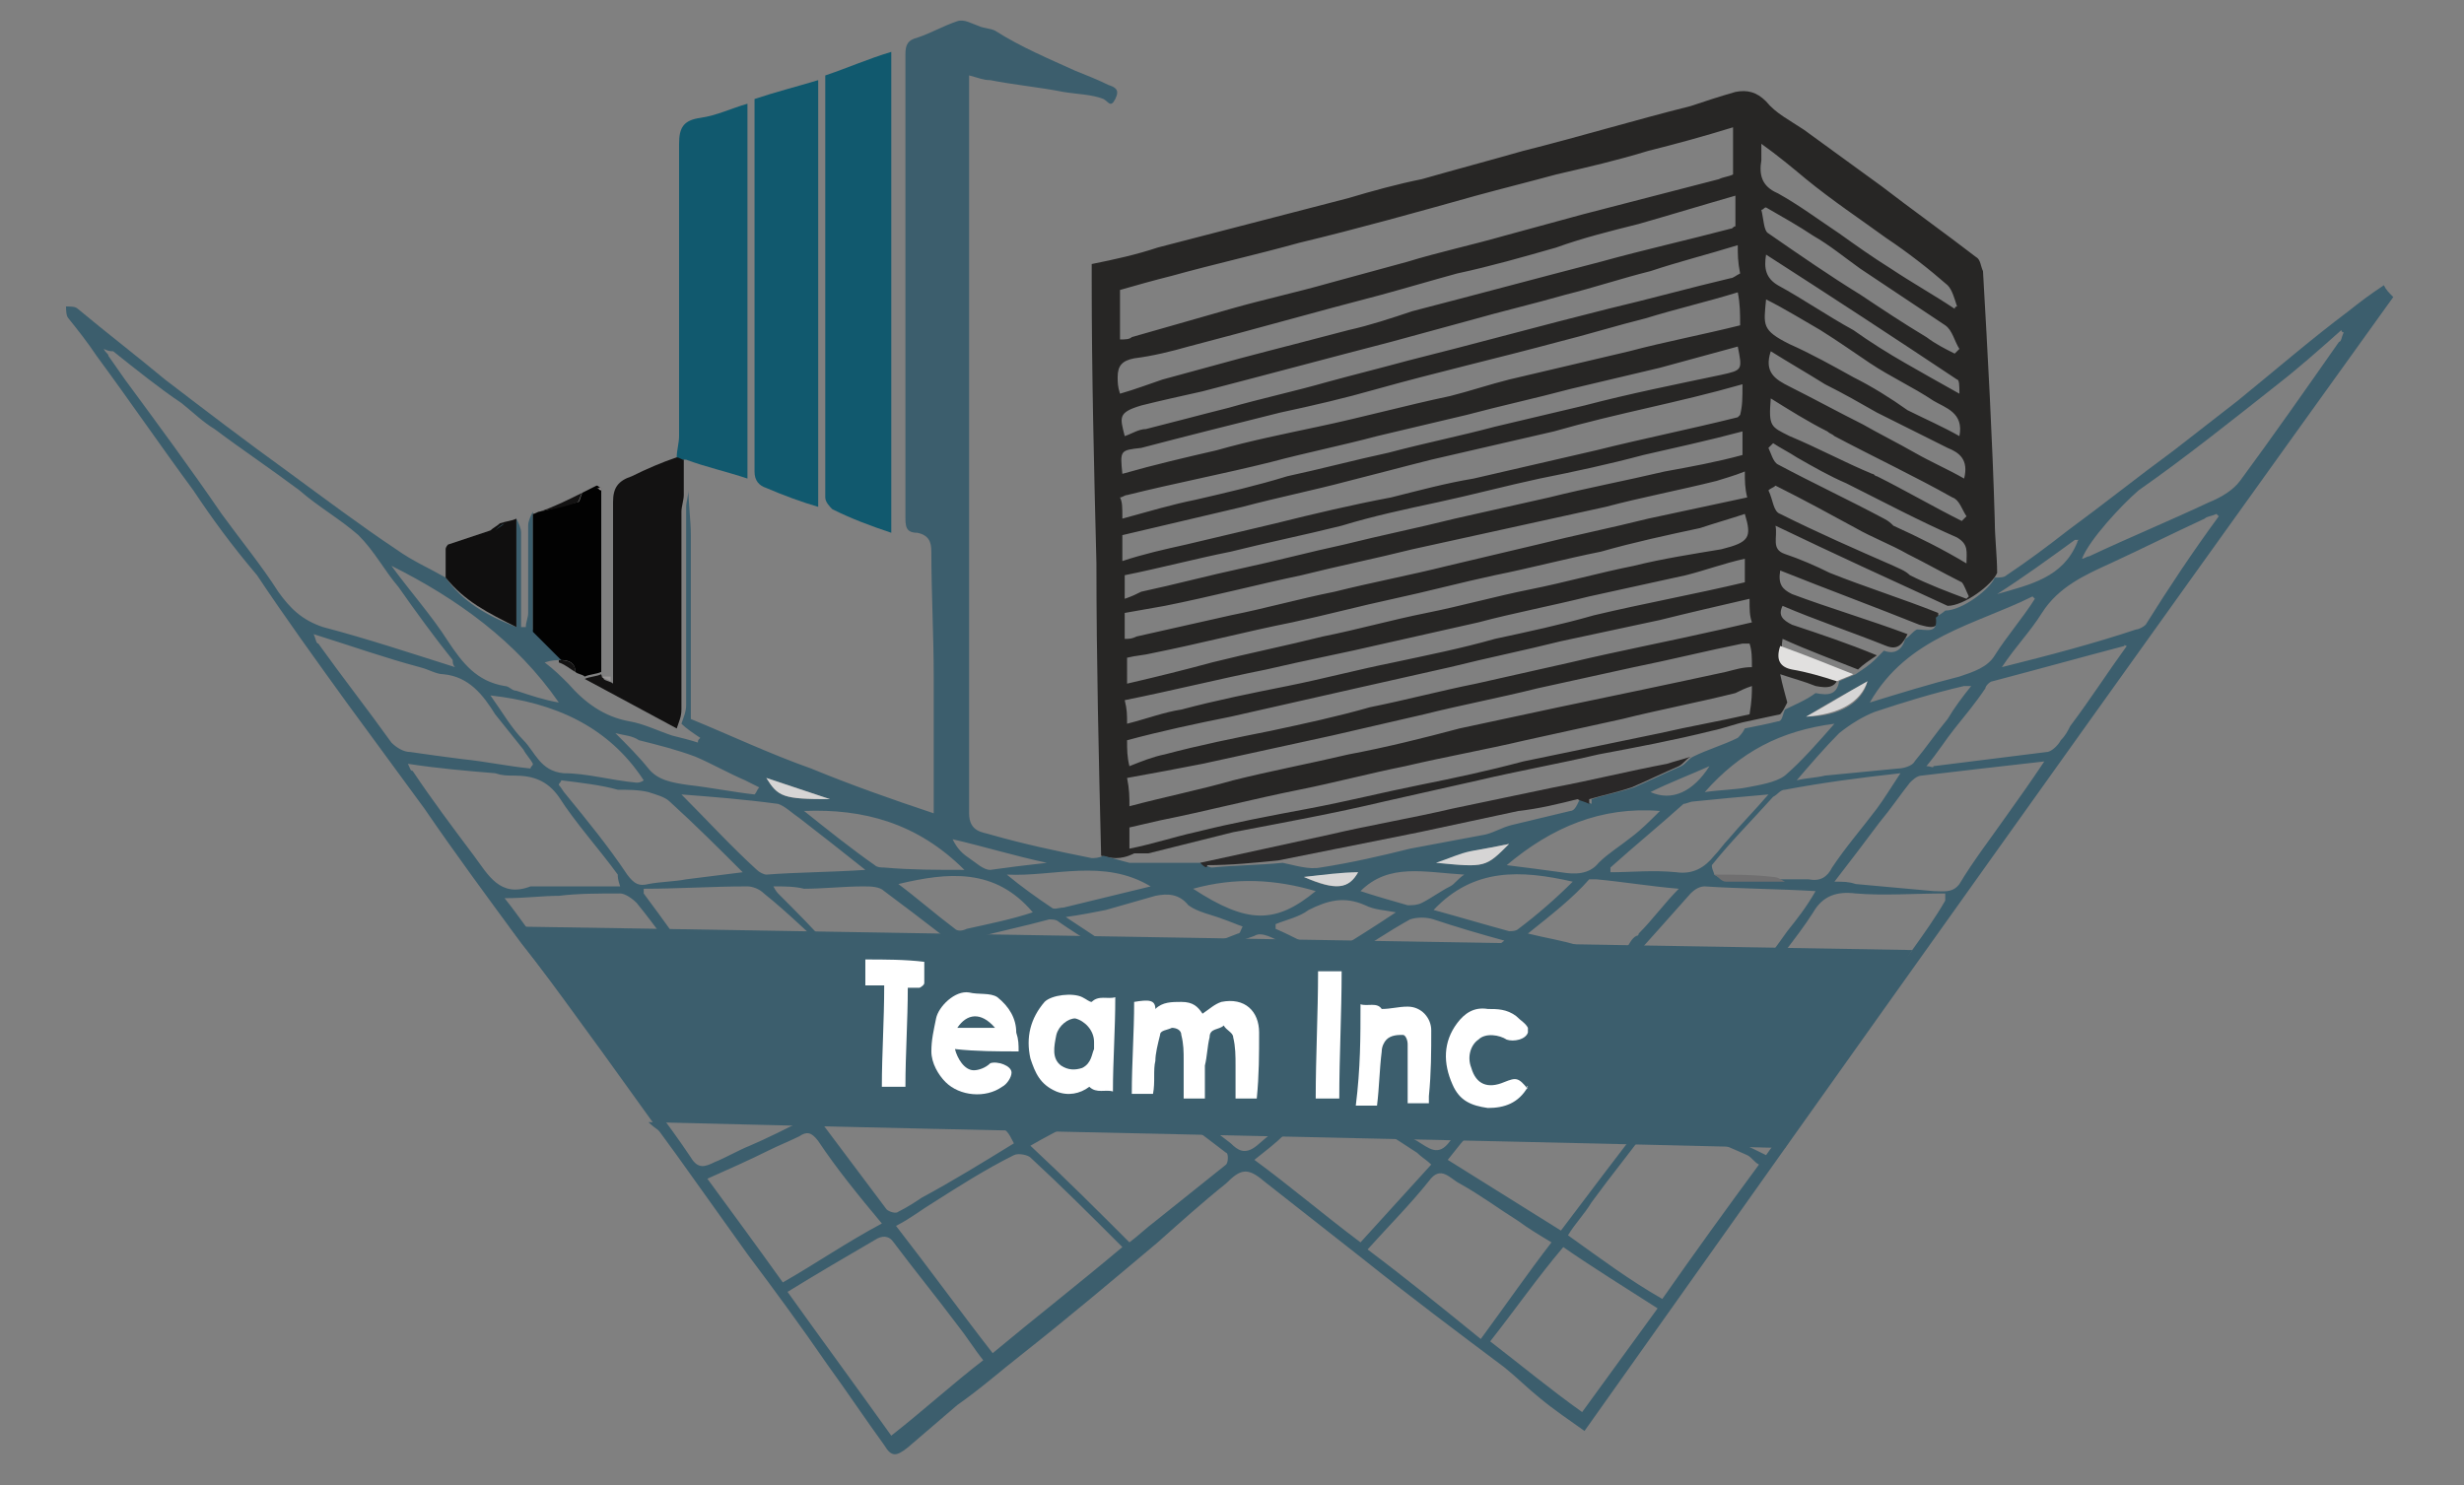 <?xml version="1.0" encoding="utf-8"?>
<!-- Generator: Adobe Illustrator 24.3.0, SVG Export Plug-In . SVG Version: 6.00 Build 0)  -->
<svg version="1.1" id="Layer_1" xmlns="http://www.w3.org/2000/svg" xmlns:xlink="http://www.w3.org/1999/xlink" x="0px" y="0px"
	 viewBox="0 0 104.5 63" style="enable-background:new 0 0 104.5 63;" xml:space="preserve">
<rect x="0" y="0" width="104.5" height="63" fill="#808080" stroke="none"/>
<style type="text/css">
	.st0{fill:#272625;}
	.st1{fill:#3C5E6D;}
	.st2{fill:#11596E;}
	.st3{fill:#131212;}
	.st4{fill:#020202;}
	.st5{fill:#100F0F;}
	.st6{fill:#999696;}
	.st7{fill:#E1E0DF;}
	.st8{fill:#2A2828;}
	.st9{fill:#D6D5D5;}
	.st10{fill:#706F70;}
	.st11{fill:#FFFFFF;}
</style>
<g>
	<g>
		<path class="st0" d="M46.7,36.3c-0.1-4.1-0.2-8.3-0.2-12.4c-0.1-4-0.2-8-0.2-12c0-0.2,0-0.4,0-0.7c1-0.2,1.9-0.4,2.8-0.7
			c2.7-0.7,5.4-1.4,8.1-2.1c1-0.3,2.1-0.6,3.1-0.8c1.4-0.4,2.9-0.8,4.3-1.2c2.4-0.6,4.7-1.3,7.1-1.9c0.6-0.2,1.2-0.4,1.9-0.6
			c0.5-0.1,0.9,0,1.3,0.4c0.4,0.5,1,0.8,1.6,1.2c1.1,0.8,2.2,1.6,3.3,2.4c1.3,1,2.7,2,4,3c0.2,0.1,0.2,0.4,0.3,0.6
			c0.2,3.5,0.4,7.1,0.5,10.6c0,0.7,0.1,1.5,0.1,2.2c-0.2,0.5-1.4,1.4-2.1,1.4c-2.4-1.1-4.8-2.2-7.3-3.4c0.1,0.5-0.2,1,0.4,1.2
			c0.6,0.2,1.3,0.5,1.9,0.8c1.5,0.6,3.1,1.1,4.6,1.7c0.1,0.8-0.4,0.6-0.8,0.5c-2-0.8-3.9-1.5-5.9-2.3c-0.1,0.6,0.1,0.8,0.5,1
			c1.6,0.6,3.3,1.1,4.9,1.7c-0.2,0.4-0.4,0.7-0.9,0.5c-1.5-0.6-3-1.1-4.4-1.7c-0.2,0.4,0,0.6,0.4,0.8c1.2,0.4,2.4,0.8,3.6,1.3
			c-0.3,0.2-0.6,0.4-0.8,0.6c-1-0.4-2.1-0.8-3.2-1.3c-0.1,0.6,0,0.9,0.5,1c0.6,0.2,1.3,0.4,1.9,0.5c-0.1,0.6-0.5,0.6-1,0.5
			c-0.5-0.2-0.9-0.3-1.5-0.5c0.1,0.5,0.2,0.8,0.3,1.2c-0.1,0.2-0.2,0.4-0.3,0.5c-0.5,0.1-0.9,0.2-1.4,0.3c-0.5,0.1-1,0.3-1.5,0.4
			c-1.6,0.4-3.2,0.7-4.8,1c-1.7,0.4-3.4,0.7-5.1,1.1c-1.3,0.3-2.7,0.6-4,0.9c-2.1,0.5-4.3,0.9-6.4,1.3c-1.2,0.3-2.4,0.6-3.6,0.9
			c-0.2,0-0.4,0-0.6,0C47.5,36.5,47.1,36.4,46.7,36.3z M73.5,5.4c-1.3,0.4-2.4,0.7-3.6,1c-1.3,0.4-2.6,0.7-3.9,1
			c-1.1,0.3-2.3,0.6-3.4,0.9c-2.5,0.7-5,1.4-7.5,2c-1.8,0.5-3.6,0.9-5.4,1.4c-0.8,0.2-1.5,0.4-2.2,0.6c0,0.7,0,1.4,0,2.1
			c0.2,0,0.4,0,0.5-0.1c1.4-0.4,2.8-0.8,4.2-1.2c1.4-0.4,2.8-0.7,4.2-1.1c1.1-0.3,2.2-0.6,3.3-0.9c1.3-0.4,2.7-0.7,4.1-1.1
			c1.1-0.3,2.2-0.6,3.3-0.9c1.9-0.5,3.9-1,5.8-1.5c0.2-0.1,0.4-0.1,0.6-0.2C73.5,6.8,73.5,6.2,73.5,5.4z M73.6,8.3
			c-1.4,0.4-2.7,0.8-4.1,1.2c-1.2,0.3-2.4,0.6-3.5,1c-1.4,0.4-2.8,0.8-4.2,1.1c-1.1,0.3-2.1,0.6-3.2,0.9c-2.7,0.7-5.5,1.5-8.2,2.2
			c-0.7,0.2-1.5,0.4-2.3,0.5c-0.5,0.1-0.7,0.3-0.7,0.8c0,0.2,0,0.4,0.1,0.7c0.7-0.2,1.2-0.4,1.8-0.6c1.1-0.3,2.2-0.6,3.3-0.9
			c1.5-0.4,3.1-0.8,4.6-1.2c0.9-0.2,1.8-0.5,2.7-0.8c2.7-0.7,5.3-1.4,8-2.1c1.8-0.5,3.6-0.9,5.5-1.4c0.1,0,0.1-0.1,0.2-0.1
			C73.6,9.2,73.6,8.8,73.6,8.3z M47.6,20.1c1.4-0.4,2.7-0.7,4-1c1.4-0.4,2.9-0.7,4.3-1c1.9-0.4,3.7-0.9,5.6-1.3
			c0.8-0.2,1.7-0.5,2.5-0.7c1.7-0.4,3.4-0.8,5.1-1.2c1.5-0.4,3.1-0.7,4.7-1.1c0-0.5,0-0.9-0.1-1.4c-1.3,0.4-2.6,0.7-3.9,1.1
			c-1.2,0.3-2.5,0.7-3.7,1c-2.6,0.7-5.2,1.3-7.7,2c-1.4,0.4-2.7,0.7-4.1,1c-2,0.5-4,1-5.9,1.5C47.5,19.1,47.5,19.1,47.6,20.1z
			 M73.9,16.3c-1.4,0.4-2.7,0.7-4,1c-1.3,0.3-2.6,0.6-4,1c-1.7,0.4-3.5,0.8-5.2,1.2c-1.2,0.3-2.3,0.6-3.5,0.9
			c-1.5,0.4-3,0.7-4.5,1.1c-1.7,0.4-3.4,0.8-5.1,1.2c0,0.4,0,0.7,0,1.1c0.9-0.3,1.8-0.5,2.7-0.7c1.3-0.3,2.5-0.6,3.8-0.9
			c1.6-0.4,3.3-0.8,4.9-1.1c1.2-0.3,2.3-0.6,3.5-0.8c1.7-0.4,3.5-0.8,5.2-1.2c2-0.5,4-0.9,6-1.4c0,0,0.1-0.1,0.1-0.1
			C73.9,17.2,73.9,16.9,73.9,16.3z M47.8,29c1.3-0.3,2.5-0.6,3.6-0.9c1.6-0.4,3.1-0.7,4.7-1.1c1.5-0.3,2.9-0.7,4.4-1
			c1.5-0.3,2.9-0.7,4.4-1c1.5-0.3,2.9-0.7,4.4-1c1.2-0.3,2.5-0.5,3.7-0.7c1.2-0.3,1.3-0.5,1-1.5c-0.6,0.2-1.3,0.4-1.9,0.6
			c-1.4,0.3-2.8,0.6-4.2,1c-1.5,0.3-3,0.7-4.5,1c-1.4,0.3-2.9,0.7-4.3,1c-1.4,0.3-2.9,0.7-4.3,1c-2,0.4-3.9,0.9-5.9,1.3
			c-0.4,0.1-0.7,0.1-1.1,0.2C47.8,28.3,47.8,28.6,47.8,29z M73.7,10.4c-1.3,0.4-2.5,0.7-3.7,1.1c-1.2,0.3-2.4,0.7-3.6,1
			c-1.4,0.4-2.7,0.7-4.1,1.1c-1.1,0.3-2.2,0.6-3.3,0.9c-2.7,0.7-5.3,1.4-8,2.1c-0.9,0.2-1.8,0.4-2.6,0.6c-1,0.3-0.9,0.5-0.7,1.3
			c0.3-0.1,0.6-0.3,0.9-0.3c1.2-0.3,2.3-0.6,3.5-0.9c1.4-0.4,2.8-0.7,4.2-1.1c1.1-0.3,2.3-0.6,3.4-0.9c2.8-0.7,5.7-1.5,8.5-2.2
			c1.7-0.4,3.5-0.9,5.2-1.3c0.1,0,0.2-0.1,0.4-0.2C73.7,11.1,73.7,10.8,73.7,10.4z M74,20c-0.5,0.2-0.9,0.3-1.2,0.4
			c-1.6,0.4-3.2,0.7-4.7,1.1c-1.4,0.3-2.7,0.6-4.1,0.9c-1.4,0.3-2.7,0.6-4.1,0.9c-1.6,0.4-3.1,0.7-4.7,1.1c-1.9,0.4-3.8,0.9-5.8,1.3
			c-0.6,0.1-1.1,0.2-1.7,0.3c0,0.4,0,0.7,0,1.1c0.2,0,0.3,0,0.5-0.1c1.3-0.3,2.7-0.6,4-0.9c1.5-0.3,2.9-0.7,4.4-1
			c1.6-0.4,3.2-0.7,4.8-1.1c1.3-0.3,2.5-0.6,3.8-0.9c1.6-0.4,3.1-0.7,4.7-1.1c1.4-0.3,2.8-0.6,4.2-0.9C74,20.7,74,20.4,74,20z
			 M47.9,34.2c1.5-0.4,3-0.7,4.4-1.1c1.6-0.4,3.2-0.7,4.9-1.1c1.6-0.3,3.2-0.7,4.7-1.1c1.4-0.3,2.8-0.6,4.2-0.9
			c2.4-0.5,4.8-1,7.1-1.5c0.4-0.1,0.7-0.2,1.1-0.2c0-0.4,0-0.7-0.1-1c-0.2,0-0.2,0-0.3,0c-1.5,0.3-3.1,0.7-4.6,1
			c-1.4,0.3-2.7,0.6-4.1,0.9c-1.6,0.4-3.2,0.7-4.8,1.1c-1.3,0.3-2.6,0.6-3.9,0.9c-1.8,0.4-3.7,0.8-5.5,1.2c-1,0.2-2.1,0.4-3.2,0.6
			C47.9,33.5,47.9,33.8,47.9,34.2z M47.6,22c1.1-0.3,2.1-0.6,3.1-0.8c1.3-0.3,2.6-0.6,3.9-1c1.4-0.3,2.9-0.7,4.3-1
			c1.5-0.4,3-0.7,4.5-1.1c1.3-0.3,2.5-0.6,3.8-0.9c1.9-0.5,3.9-0.9,5.8-1.3c0.9-0.2,0.9-0.2,0.7-1.2c-1.1,0.3-2.2,0.6-3.3,0.9
			c-1.3,0.3-2.5,0.6-3.8,0.9c-1.5,0.4-2.9,0.7-4.4,1.1c-1.3,0.3-2.5,0.6-3.8,0.9c-1.5,0.4-3,0.7-4.5,1.1c-2,0.5-4.1,0.9-6.1,1.4
			c-0.1,0-0.2,0.1-0.3,0.1C47.6,21.3,47.6,21.5,47.6,22z M74.2,25.4c-1.3,0.3-2.6,0.6-3.8,0.9c-1.4,0.3-2.8,0.6-4.2,0.9
			c-1.6,0.4-3.1,0.7-4.7,1.1c-1.3,0.3-2.7,0.6-4,0.9c-1.8,0.4-3.5,0.8-5.3,1.2c-1.5,0.3-2.9,0.6-4.4,1c0,0.4,0,0.7,0.1,1.1
			c0.5-0.2,1-0.4,1.5-0.5c1.5-0.4,3-0.7,4.5-1c1.4-0.3,2.8-0.6,4.2-1c1.5-0.3,3-0.7,4.5-1c1.3-0.3,2.7-0.6,4-0.9
			c2.1-0.5,4.2-0.9,6.4-1.4c0.4-0.1,0.9-0.2,1.3-0.3C74.2,26.1,74.2,25.9,74.2,25.4z M74.3,29.1c-0.3,0.1-0.5,0.2-0.7,0.3
			c-1.6,0.4-3.2,0.7-4.8,1.1c-1.4,0.3-2.7,0.6-4.1,0.9c-1.7,0.4-3.4,0.7-5.1,1.1c-1.5,0.3-3,0.7-4.5,1c-2,0.4-3.9,0.9-5.9,1.3
			c-0.4,0.1-0.9,0.2-1.3,0.3c0,0.3,0,0.5,0,0.9c1-0.2,1.9-0.5,2.8-0.7c1.6-0.4,3.2-0.7,4.8-1c1.6-0.3,3.2-0.7,4.7-1
			c1.5-0.3,2.9-0.6,4.4-1c1.9-0.4,3.9-0.8,5.8-1.2c1.3-0.3,2.5-0.5,3.8-0.8C74.3,29.7,74.3,29.4,74.3,29.1z M47.8,30.7
			c0.8-0.2,1.6-0.5,2.3-0.6c1.5-0.4,3-0.7,4.5-1c1.5-0.3,3-0.7,4.5-1c1.4-0.3,2.9-0.6,4.3-1c1.4-0.3,2.8-0.6,4.2-1
			c2.1-0.5,4.3-0.9,6.4-1.4c0-0.3,0-0.6,0-1c-0.9,0.2-1.7,0.5-2.5,0.7c-1.4,0.3-2.7,0.6-4.1,0.9c-1.6,0.4-3.2,0.7-4.7,1.1
			c-1.3,0.3-2.7,0.6-4,0.9c-1.7,0.4-3.3,0.7-5,1.1c-2,0.4-4,0.9-6,1.3C47.8,30.1,47.8,30.3,47.8,30.7z M47.7,25.4
			c0.3-0.1,0.5-0.2,0.7-0.3c1.4-0.3,2.9-0.7,4.3-1c1.4-0.3,2.9-0.7,4.3-1c1.6-0.4,3.1-0.7,4.7-1.1c1.3-0.3,2.7-0.6,4-0.9
			c1.6-0.4,3.2-0.7,4.9-1.1c1.1-0.2,2.2-0.4,3.3-0.7c0-0.3,0-0.6,0-1c-1.5,0.4-2.9,0.7-4.2,1c-1.5,0.4-2.9,0.7-4.4,1
			c-1.4,0.3-2.9,0.7-4.3,1c-1.4,0.3-2.8,0.6-4.1,1c-1.6,0.4-3.1,0.7-4.7,1.1c-1.5,0.3-3,0.7-4.5,1C47.7,24.9,47.7,25.1,47.7,25.4z
			 M74.7,6.1c0,0.3,0,0.5,0,0.7c-0.1,0.6,0,1.1,0.7,1.4c0.9,0.5,1.7,1.1,2.6,1.7c0.7,0.5,1.4,1,2.2,1.5c0.9,0.6,1.8,1.1,2.7,1.7
			C82.9,13,83,13,83,13c-0.1-0.3-0.2-0.7-0.4-0.9c-0.8-0.7-1.7-1.4-2.6-2c-1.1-0.8-2.3-1.6-3.4-2.5C76,7.1,75.4,6.6,74.7,6.1z
			 M83.1,18.5c0.2-1-0.6-1.2-1.1-1.5c-0.9-0.6-1.8-1-2.7-1.6C78.7,15,78,14.5,77.2,14c-0.7-0.4-1.5-0.9-2.3-1.3
			c-0.1,1.1-0.2,1.3,1,1.9c0.9,0.4,1.8,0.9,2.7,1.4c0.8,0.4,1.6,0.9,2.3,1.4C81.7,17.8,82.4,18.1,83.1,18.5z M74.9,8.8
			c-0.1,0-0.1,0.1-0.2,0.1c0.1,0.4,0.1,0.9,0.3,1c1.3,0.9,2.6,1.8,3.9,2.6c0.9,0.6,1.8,1.2,2.8,1.8c0.4,0.3,0.8,0.5,1.2,0.7
			c0.1-0.1,0.1-0.1,0.2-0.2c-0.2-0.3-0.3-0.8-0.6-1c-1.2-0.8-2.4-1.6-3.6-2.4c-0.7-0.5-1.3-1-2-1.4C76.3,9.6,75.6,9.2,74.9,8.8z
			 M83.2,22.1c0.1-0.1,0.2-0.2,0.2-0.2c-0.2-0.3-0.3-0.7-0.6-0.8c-1.6-0.9-3.3-1.7-5-2.6c-0.1-0.1-0.2-0.1-0.3-0.2
			c-0.8-0.4-1.6-0.9-2.4-1.4c-0.1,1.2,0,1.2,0.8,1.6c1.2,0.5,2.3,1.1,3.5,1.6c0.1,0,0.1,0.1,0.2,0.1C80.8,20.8,82,21.5,83.2,22.1z
			 M75.1,14.9c-0.3,0.9,0.2,1.2,0.8,1.5c1,0.5,2.1,1.1,3.1,1.6c0.7,0.4,1.5,0.8,2.2,1.2c0.7,0.4,1.4,0.7,2.1,1.1
			c0.2-0.8-0.2-1.1-0.7-1.3c-1-0.5-2-1-3-1.5c-0.7-0.4-1.4-0.8-2.2-1.2C76.6,15.8,75.9,15.4,75.1,14.9z M75.3,20.6
			c-0.1,0.1-0.2,0.1-0.3,0.2c0.2,0.4,0.2,0.9,0.5,1c1.6,0.8,3.2,1.5,4.8,2.2c0.2,0.1,0.5,0.2,0.7,0.4c0.8,0.4,1.6,0.7,2.4,1
			c0,0,0.1-0.1,0.1-0.1c-0.1-0.2-0.2-0.5-0.3-0.6c-0.8-0.4-1.5-0.8-2.3-1.2c-0.7-0.4-1.5-0.7-2.2-1.1C77.6,21.8,76.5,21.2,75.3,20.6
			z M83.4,23.9c0-0.5,0.1-0.8-0.4-1.1c-1.6-0.7-3.1-1.5-4.7-2.3c-0.7-0.3-1.4-0.7-2.1-1.1c-0.3-0.2-0.7-0.4-1-0.6
			c-0.1,0.1-0.1,0.1-0.2,0.2c0.1,0.2,0.2,0.6,0.4,0.7c1.5,0.8,3,1.5,4.5,2.3c0.2,0.1,0.3,0.2,0.4,0.3C81.4,22.8,82.4,23.3,83.4,23.9
			z M74.9,10.8c-0.1,0.6,0,1,0.5,1.3c1.1,0.6,2.1,1.3,3.2,1.9c0.7,0.5,1.5,1,2.2,1.4c0.7,0.4,1.4,0.8,2.3,1.3c0-0.3,0-0.6-0.1-0.6
			C80.3,14.3,77.7,12.6,74.9,10.8z"/>
		<path class="st1" d="M81.3,26.7c0.4,0,0.9,0.2,0.8-0.5c0.1-0.1,0.3-0.2,0.4-0.3c0.7,0,1.9-0.9,2.1-1.4c0.2,0,0.4,0,0.5-0.1
			c0.9-0.6,1.7-1.2,2.6-1.9c1.5-1.1,3-2.3,4.5-3.4c0.9-0.7,1.8-1.4,2.7-2.1c1.6-1.3,3.1-2.6,4.7-3.8c0.5-0.4,0.9-0.7,1.5-1.1
			c0.1,0.2,0.2,0.3,0.4,0.5C90,28.6,78.6,44.6,67.2,60.7c-0.7-0.5-1.3-0.9-1.9-1.4c-0.5-0.4-1-0.9-1.5-1.3c-2-1.5-4-3-6-4.6
			c-1.4-1.1-2.8-2.2-4.2-3.3c-0.7-0.6-1-0.5-1.6,0.1c-1,0.8-2,1.7-2.9,2.5c-1.9,1.6-3.8,3.2-5.7,4.7c-0.9,0.7-1.8,1.5-2.8,2.2
			c-0.7,0.6-1.4,1.2-2.1,1.8c-0.5,0.4-0.7,0.4-1-0.1c-0.8-1.1-1.6-2.3-2.4-3.4c-1.1-1.6-2.2-3.1-3.4-4.7c-1-1.4-2-2.8-3-4.2
			c-1.4-1.9-2.8-3.9-4.2-5.8c-0.8-1.1-1.6-2.2-2.4-3.2c-1.4-1.9-2.8-3.8-4.1-5.7c-1.1-1.5-2.2-3-3.3-4.5c-1.3-1.8-2.6-3.6-3.8-5.4
			C9.8,23.1,9,22,8.2,20.8c-1.4-1.9-2.7-3.8-4.1-5.7c-0.4-0.6-0.8-1.1-1.2-1.6c-0.1-0.1-0.1-0.4-0.1-0.5c0.2,0,0.4,0,0.5,0.1
			c1.2,1,2.5,2,3.7,3c1.7,1.3,3.4,2.6,5.2,3.9c1.5,1.1,3.1,2.3,4.6,3.3c0.7,0.5,1.4,0.8,2.1,1.2c0.7,1,1.7,1.6,3,2.1
			c0-1.6,0-3.1,0-4.6c0.1,0.2,0.2,0.4,0.2,0.6c0,1.1,0,2.3,0,3.4c0,0.2,0,0.4,0,0.6c0.1,0,0.1,0,0.2,0c0-0.2,0.1-0.4,0.1-0.6
			c0-1.2,0-2.5,0-3.7c0-0.2,0.1-0.4,0.2-0.6c0,1.7,0,3.3,0,5c0,0,0.1,0.1,0.1,0.1c0.4,0.4,0.7,0.7,1.1,1.1c0,0,0,0.1,0,0.1
			c-0.2,0-0.4,0-0.7,0.1c0.4,0.3,0.7,0.6,1,0.9c0.7,0.8,1.5,1.4,2.6,1.6c0.6,0.1,1.2,0.4,1.8,0.6c0.4,0.1,0.8,0.2,1.1,0.3
			c0-0.1,0-0.1,0.1-0.2c-0.3-0.2-0.6-0.4-0.8-0.6c0.1-0.3,0.2-0.5,0.2-0.8c0-2.8,0-5.6,0-8.4c0-0.2,0.1-0.5,0.1-0.7
			c0,0.6,0.1,1.3,0.1,1.9c0,2.6,0,5.2,0,7.8c1.7,0.7,3.4,1.5,5.1,2.1c1.7,0.7,3.4,1.3,5.2,1.9c0-2,0-3.9,0-5.8
			c0-1.8-0.1-3.5-0.1-5.3c0-0.4-0.1-0.7-0.6-0.8c-0.5,0-0.5-0.3-0.5-0.7c0-6.5,0-13.1,0-19.6c0-0.4,0.1-0.6,0.5-0.7
			c0.6-0.2,1.1-0.5,1.7-0.7c0.3-0.1,0.6,0.1,0.9,0.2c0.2,0.1,0.5,0.1,0.7,0.2C43.3,2,44.5,2.5,45.6,3c0.5,0.2,1,0.4,1.4,0.6
			c0.3,0.1,0.5,0.2,0.3,0.6c-0.2,0.4-0.3,0.1-0.5,0C46.3,4,45.7,4,45.1,3.9c-1-0.2-2.1-0.3-3.1-0.5c-0.3,0-0.5-0.1-0.9-0.2
			c0,0.2,0,0.3,0,0.5c0,10.3,0,20.5,0,30.8c0,0.8,0.6,0.8,0.9,0.9c1.4,0.4,2.8,0.7,4.3,1c0.1,0,0.3,0,0.5-0.1
			c0.4,0.1,0.7,0.2,1.1,0.3c0.2,0,0.4,0,0.6,0c0.8,0,1.7,0,2.5,0c0.1,0.1,0.3,0.2,0.4,0.2c1-0.1,2-0.1,3-0.2
			c0.5,0.1,1.1,0.3,1.6,0.2c1.3-0.2,2.6-0.5,3.8-0.8c1.1-0.2,2.1-0.4,3.2-0.6c0.4-0.1,0.7-0.3,1.1-0.4c0.8-0.2,1.7-0.4,2.5-0.6
			c0.2,0,0.3-0.3,0.4-0.5c0.2,0.1,0.3,0.1,0.5,0.2c0,0,0-0.2,0-0.2c0.6-0.2,1.2-0.3,1.8-0.5c0.7-0.3,1.3-0.6,2-0.9
			c0.2-0.1,0.3-0.3,0.5-0.4c0.6-0.3,1.3-0.5,1.9-0.8c0.1-0.1,0.2-0.2,0.3-0.4c0.5-0.1,1-0.2,1.4-0.3c0.2,0,0.2-0.3,0.3-0.5
			c0.4-0.2,0.9-0.4,1.3-0.7c0.5,0.1,0.9,0.1,1-0.5c0.2-0.1,0.5-0.2,0.7-0.3c0.3-0.2,0.6-0.4,0.8-0.6c0.1-0.1,0.3-0.3,0.4-0.4
			c0.5,0.2,0.8-0.1,0.9-0.5C81,27,81.1,26.8,81.3,26.7z M88,22.9c-1.1,0.8-2.2,1.6-3.3,2.3c1.4-0.4,2.8-0.7,3.4-2.2
			c0,0,0-0.1,0.1-0.1C88.1,22.9,88.1,22.9,88,22.9z M26.1,31.1C26.1,31,26.1,31,26.1,31.1C26.1,31,26.1,31,26.1,31.1
			C26.1,31,26.1,31,26.1,31.1c0.5,0.5,1,1,1.4,1.5c0.4,0.5,1,0.6,1.7,0.7c0.9,0.1,1.9,0.3,2.8,0.4c0.1-0.1,0.1-0.2,0.2-0.3
			c-0.2-0.1-0.4-0.2-0.6-0.3c-0.7-0.3-1.4-0.7-2.1-1c-0.8-0.3-1.6-0.5-2.4-0.7C26.8,31.2,26.5,31.2,26.1,31.1z M72.7,37.1
			c0.2,0.1,0.3,0.2,0.5,0.2c0.8,0,1.7,0,2.5,0c0.3,0,0.7,0,1,0c0.5,0.1,0.8-0.1,1-0.5c0.6-0.9,1.3-1.7,1.9-2.5
			c0.3-0.4,0.6-0.9,1-1.5c-1.8,0.2-3.3,0.4-4.9,0.7c-0.2,0-0.3,0.2-0.5,0.3c-0.9,1-1.8,1.9-2.6,2.9C72.6,36.9,72.7,37,72.7,37.1z
			 M4.8,14.9c-0.1,0-0.2,0-0.4-0.1C4.5,15,4.6,15,4.6,15.1c0.2,0.3,0.5,0.7,0.7,1c1.4,1.9,2.8,3.8,4.1,5.7c0.8,1.1,1.7,2.2,2.4,3.3
			c0.5,0.7,1,1.2,1.9,1.5c1.9,0.5,3.7,1.1,5.6,1.7c-0.1-0.1-0.1-0.2-0.1-0.3c-0.8-1-1.6-2.1-2.3-3.1c-0.6-0.7-1-1.5-1.7-2.2
			c-0.8-0.7-1.7-1.2-2.5-1.9c-1.2-0.9-2.4-1.7-3.6-2.6c-0.5-0.3-0.9-0.7-1.4-1.1C6.8,16.5,5.8,15.7,4.8,14.9z M47.6,52.9
			c-1.4-1.4-2.6-2.6-3.9-3.8C43.6,49,43.2,48.9,43,49c-1.2,0.6-2.3,1.3-3.4,2c-0.5,0.3-1,0.7-1.6,1c1.4,1.8,2.7,3.6,4.1,5.4
			C43.9,55.9,45.7,54.5,47.6,52.9z M41.7,57.7c-0.4-0.5-0.7-1-1.1-1.5c-0.9-1.2-1.8-2.3-2.7-3.5c-0.2-0.3-0.5-0.3-0.8-0.1
			c-1.2,0.7-2.4,1.4-3.7,2.2c1.5,2.1,2.9,4,4.4,6.1C39.2,59.8,40.4,58.7,41.7,57.7z M25.2,43.4c0.3,0.5,0.6,0.8,0.8,1.2
			c1.1,1.5,2.3,3,3.3,4.5c0.3,0.5,0.6,0.4,1,0.2c0.5-0.2,1-0.5,1.5-0.7c0.7-0.3,1.5-0.7,2.3-1.1c-0.4-0.5-0.7-1-1.1-1.4
			c-0.9-1.1-1.7-2.3-2.6-3.4c-0.1-0.2-0.5-0.3-0.7-0.2C28.2,42.8,26.8,43.1,25.2,43.4 M70,47.2c-0.1-0.1-0.1-0.1-0.2-0.2
			c-1.4-0.7-2.8-1.3-4.3-1.9c-0.1-0.1-0.4,0-0.5,0.1c-0.9,0.9-1.7,1.8-2.5,2.7c-0.4,0.4-0.7,0.8-1.1,1.3c1.6,1,3.2,2,4.8,3
			C67.4,50.6,68.7,48.9,70,47.2z M70.5,55.1c1.4-2,2.7-3.8,4.1-5.7c-0.2-0.1-0.3-0.3-0.5-0.4c-1.1-0.5-2.2-0.9-3.3-1.5
			c-0.4-0.2-0.6-0.1-0.8,0.2c-0.8,1.1-1.7,2.2-2.5,3.3c-0.3,0.5-0.7,0.9-1,1.4C67.9,53.4,69.1,54.3,70.5,55.1z M30.6,42.3
			c1.4,1.8,2.6,3.4,3.9,5.1c0.4-0.2,0.7-0.4,1-0.5c1.2-0.5,2.5-1,3.7-1.5c0.3-0.1,0.5-0.2,0.2-0.6c-1-1-2.1-2-3.1-3.1
			c-0.5-0.5-0.9-0.9-1.6-0.4c0,0-0.1,0-0.1,0c-1.1,0.2-2.1,0.4-3.2,0.6C31.1,42.1,30.9,42.2,30.6,42.3z M47.9,52.7
			c0.4-0.3,0.7-0.6,1.1-0.9c1-0.8,2-1.6,3-2.4c0.1-0.1,0.1-0.5,0-0.5c-0.9-0.7-1.9-1.4-2.8-2.2c-0.7-0.6-1.3-0.7-2.1-0.1
			c-1,0.8-2.2,1.3-3.4,2C45.2,50,46.5,51.3,47.9,52.7z M65.8,52.7c-0.5-0.3-1-0.6-1.4-0.9c-0.8-0.5-1.6-1.1-2.5-1.6
			c-0.4-0.2-0.8-0.8-1.3-0.1c-0.8,1-1.7,1.9-2.6,2.9c1.6,1.2,3.2,2.5,4.8,3.8C63.9,55.3,64.8,54,65.8,52.7z M74.9,49
			c1.3-1.8,2.5-3.5,3.8-5.4c-1.5-0.4-2.8-0.7-4.2-1c-0.4-0.1-0.6,0-0.8,0.3c-0.6,0.8-1.1,1.5-1.7,2.2c-0.4,0.6-0.9,1.2-1.4,1.9
			C72.1,47.7,73.5,48.3,74.9,49z M26.3,37.6c-0.1-0.3-0.1-0.4-0.1-0.5c-0.8-1.1-1.8-2.2-2.5-3.3c-0.5-0.7-1.1-0.9-1.9-0.9
			c-0.3,0-0.5,0-0.8-0.1c-1.2-0.1-2.4-0.2-3.7-0.4c0.1,0.2,0.1,0.3,0.2,0.3c0.8,1.2,1.7,2.4,2.6,3.6c0.6,0.8,1.1,1.8,2.4,1.3
			c0.1,0,0.2,0,0.3,0C23.9,37.6,25.1,37.6,26.3,37.6z M43,48.5c-0.1-0.2-0.2-0.4-0.3-0.5c-0.7-0.7-1.5-1.4-2.2-2.2
			c-0.3-0.3-0.6-0.4-1-0.2c-0.9,0.4-1.8,0.8-2.7,1.2c-0.6,0.3-1.2,0.6-1.9,0.9c0.9,1.2,1.8,2.4,2.7,3.6c0.1,0.1,0.4,0.2,0.5,0.1
			c0.4-0.2,0.7-0.4,1-0.6C40.4,50.1,41.7,49.3,43,48.5z M77.8,37.4c0.4,0,0.6,0,0.9,0.1c1.1,0.1,2.2,0.2,3.3,0.3
			c0.4,0,0.8,0.1,1.1-0.3c0.6-1,1.3-1.9,2-2.9c0.5-0.7,1-1.4,1.6-2.3c-1.8,0.2-3.5,0.4-5.2,0.6c-0.2,0-0.4,0.2-0.5,0.3
			c-0.4,0.5-0.8,1.1-1.3,1.7C79.1,35.7,78.5,36.5,77.8,37.4z M63.2,56.9c1.3,1,2.5,2,3.9,3c1.1-1.5,2.1-2.9,3.2-4.4
			c-1.4-0.9-2.7-1.7-4-2.6C65.2,54.2,64.3,55.5,63.2,56.9z M29.8,42c-0.1-0.2-0.1-0.3-0.2-0.3c-0.9-1.1-1.7-2.3-2.6-3.4
			c-0.2-0.2-0.5-0.4-0.7-0.4c-0.9,0-1.8,0-2.6,0.1c-0.7,0-1.4,0.1-2.3,0.1c0.4,0.5,0.6,0.8,0.9,1.2c0.8,1.1,1.7,2.3,2.5,3.4
			c0.1,0.2,0.4,0.3,0.6,0.2C26.8,42.6,28.2,42.3,29.8,42z M73.6,42.3c-0.6-0.2-1-0.3-1.5-0.4c-1-0.3-1.9-0.5-2.9-0.8
			c-0.2,0-0.5,0.1-0.6,0.2c-0.5,0.5-1,1-1.5,1.6c-0.5,0.6-1,1.2-1.6,1.8c1.6,0.7,3.1,1.5,4.7,2.2C71.4,45.4,72.5,43.9,73.6,42.3z
			 M64.8,44.8c-1.3-0.6-2.4-1.2-3.6-1.7c-0.2-0.1-0.6-0.1-0.8,0.1c-0.7,0.5-1.3,1.1-2,1.6c-0.6,0.5-1.1,0.9-1.7,1.4
			c0.1,0.1,0.1,0.2,0.2,0.2c1.1,0.7,2.1,1.4,3.2,2c0.5,0.3,0.9,0.7,1.4,0c0.6-0.7,1.3-1.4,1.9-2.1C63.9,45.9,64.3,45.4,64.8,44.8z
			 M79.3,42.7c0.6-0.8,1.2-1.6,1.8-2.4c0.5-0.7,1-1.4,1.4-2.1c0-0.1,0-0.2,0-0.3c-1.3,0-2.6,0.1-3.8,0c-0.8-0.1-1.4,0.1-1.8,0.8
			c-0.7,1.1-1.6,2.1-2.4,3.3c0.6,0.2,1,0.3,1.5,0.4c0.9,0.2,1.7,0.4,2.6,0.6C78.9,43.1,79.1,43.1,79.3,42.7 M37.4,51.9
			c-1-1.2-1.9-2.3-2.7-3.5c-0.3-0.4-0.5-0.4-0.8-0.2c-0.4,0.2-0.9,0.4-1.3,0.6c-0.8,0.4-1.7,0.8-2.6,1.2c1.1,1.5,2.2,3,3.2,4.4
			C34.6,53.6,35.9,52.7,37.4,51.9z M57.7,52.7c1-1.1,2-2.2,3-3.3c-0.2-0.2-0.4-0.3-0.6-0.5c-0.9-0.6-1.9-1.2-2.8-1.8
			c-0.5-0.3-0.9-0.7-1.5-0.1c-0.4,0.4-0.9,0.7-1.3,1.1c-0.4,0.4-0.8,0.7-1.3,1.1C54.7,50.3,56.1,51.5,57.7,52.7z M13.3,26.9
			c0.1,0.2,0.1,0.4,0.2,0.4c1,1.4,2.1,2.8,3.1,4.2c0.2,0.2,0.5,0.4,0.8,0.4c0.7,0.1,1.4,0.2,2.2,0.3c1,0.1,1.9,0.3,2.9,0.4
			c0-0.1,0.1-0.1,0.1-0.2c-0.1-0.2-0.3-0.4-0.4-0.6c-0.4-0.5-0.8-1-1.2-1.5c-0.5-0.8-1.1-1.6-2.2-1.7c-0.3,0-0.6-0.2-1-0.3
			C16.3,27.9,14.9,27.4,13.3,26.9z M44.5,43c-1.2-0.9-2.4-1.7-3.4-2.6c-0.5-0.4-0.9-0.4-1.4-0.2c-0.2,0.1-0.4,0.2-0.7,0.2
			c-0.9,0.2-1.8,0.4-2.9,0.6c0.2,0.2,0.3,0.4,0.5,0.6c0.9,0.9,1.9,1.9,2.8,2.8c0.4,0.4,0.8,0.6,1.4,0.3c0.8-0.4,1.7-0.8,2.6-1.2
			C43.7,43.4,44,43.2,44.5,43z M99.4,14.1c0,0-0.1,0-0.1-0.1c-0.9,0.8-1.8,1.6-2.7,2.3c-1.9,1.5-3.9,3.1-5.9,4.5
			c-0.7,0.6-2.1,2.1-2.4,2.9c0.1,0,0.2-0.1,0.3-0.1c1.7-0.8,3.4-1.5,5.1-2.3c0.5-0.2,1-0.5,1.3-0.9c1.4-1.9,2.8-3.9,4.2-5.9
			C99.3,14.5,99.3,14.3,99.4,14.1z M90.2,27.4c-0.1,0-0.1-0.1-0.1,0c-1.9,0.5-3.7,1-5.6,1.5c-0.1,0-0.3,0.2-0.3,0.3
			c-0.4,0.6-0.9,1.2-1.3,1.7c-0.4,0.5-0.7,1-1.2,1.6c0.2,0,0.3,0.1,0.3,0c1.6-0.2,3.2-0.4,4.8-0.6c0.2,0,0.5-0.3,0.6-0.5
			c0.2-0.2,0.3-0.4,0.4-0.6C88.7,29.6,89.4,28.5,90.2,27.4z M94.1,21.9c0,0-0.1-0.1-0.1-0.1c-0.2,0.1-0.4,0.1-0.5,0.2
			c-1.3,0.6-2.7,1.3-4,1.9c-1.1,0.5-2.2,1-2.9,2.1c-0.5,0.8-1.1,1.4-1.7,2.3c2-0.5,3.9-1,5.7-1.6c0.1,0,0.3-0.1,0.4-0.2
			C92,24.9,93,23.4,94.1,21.9z M52.4,43.5c1,0.7,1.9,1.3,2.9,1.9c1,0.6,1.1,0.6,1.9-0.3c0.2-0.2,0.4-0.3,0.6-0.4
			c0.8-0.6,1.6-1.3,2.4-2c-1.2-0.6-2.3-1.1-3.5-1.7c-0.1-0.1-0.4,0-0.5,0c-1.1,0.6-2.1,1.2-3.1,1.9C52.9,43.1,52.7,43.3,52.4,43.5z
			 M69.2,40.7c1.6,0.4,3,0.8,4.4,1.1c0.2,0,0.5-0.1,0.7-0.3c0.5-0.6,1-1.3,1.5-2c0.4-0.5,0.8-1,1.2-1.7c-1.7-0.1-3.2-0.1-4.7-0.2
			c-0.2,0-0.4,0.1-0.6,0.3C70.9,38.8,70.1,39.7,69.2,40.7z M35,40.7c0.1-0.1,0.1-0.2,0.2-0.3c-0.9-0.8-1.8-1.7-2.8-2.5
			c-0.2-0.2-0.5-0.3-0.7-0.3c-1.5,0-2.9,0.1-4.4,0.1c0,0.1,0,0.1,0,0.2c0.9,1.2,1.8,2.5,2.7,3.7c0.1,0.1,0.3,0.1,0.5,0.1
			C32.1,41.4,33.6,41.1,35,40.7z M47.9,45.6c-1-0.7-1.8-1.4-2.7-2.1c-0.1-0.1-0.4-0.1-0.6-0.1c-1.3,0.5-2.5,1-3.8,1.6
			c-0.3,0.1-0.3,0.3-0.1,0.5c0.8,0.7,1.5,1.5,2.3,2.2c0.3,0.3,0.6,0.3,0.9,0.1C45.2,47.2,46.5,46.5,47.9,45.6z M48.7,45.7
			c0.3,0.3,0.6,0.5,0.9,0.8c0.9,0.7,1.7,1.3,2.6,2c0.3,0.3,0.6,0.5,1.1,0.1c0.8-0.7,1.7-1.4,2.6-2.2c-0.2-0.1-0.3-0.3-0.5-0.4
			c-1-0.6-1.9-1.3-2.9-1.9c-0.2-0.1-0.6-0.2-0.8-0.1C50.6,44.5,49.7,45.1,48.7,45.7z M23.8,33.1c0,0.1-0.1,0.1-0.1,0.2
			c0.1,0.1,0.2,0.3,0.3,0.4c0.9,1.1,1.8,2.2,2.6,3.4c0.3,0.4,0.5,0.5,0.9,0.4c0.5-0.1,1.1-0.1,1.6-0.2c0.8-0.1,1.6-0.2,2.4-0.3
			C30.5,36,29.5,35,28.4,34c-0.2-0.2-0.6-0.3-0.9-0.4c-0.4-0.1-0.9-0.1-1.3-0.1C25.5,33.3,24.6,33.2,23.8,33.1z M68.3,40.9
			c-1-0.2-2-0.3-2.7-0.6c-1-0.5-1.6-0.1-2.3,0.5c-0.7,0.6-1.4,1.2-2.2,1.8c1.3,0.6,2.4,1.2,3.6,1.7c0.2,0.1,0.5,0.1,0.6,0
			c0.6-0.6,1.2-1.3,1.8-1.9C67.5,41.9,67.9,41.5,68.3,40.9z M32.8,37.6c0.1,0.2,0.2,0.3,0.2,0.3c0.8,0.8,1.5,1.5,2.2,2.3
			c0.3,0.4,0.6,0.5,1,0.4c1.2-0.3,2.3-0.6,3.5-0.8c0.1,0,0.1,0,0.3-0.1c-0.9-0.7-1.7-1.3-2.5-1.9c-0.2-0.2-0.6-0.2-0.9-0.2
			c-0.8,0-1.7,0.1-2.5,0.1C33.7,37.6,33.3,37.6,32.8,37.6z M48.2,41.4c-0.1-0.1-0.2-0.2-0.2-0.3c-1-0.7-2.1-1.3-3.1-2
			c-0.1-0.1-0.3-0.1-0.4-0.1c-1.1,0.3-2.1,0.5-3.2,0.8c0.2,0.2,0.4,0.4,0.6,0.6c0.8,0.7,1.6,1.3,2.5,1.9c0.3,0.2,0.7,0.4,1,0.3
			C46.2,42.3,47.2,41.8,48.2,41.4z M28.9,33.7c1.1,1.1,2.1,2.2,3.2,3.2c0.1,0.1,0.3,0.2,0.4,0.2c1.3-0.1,2.7-0.1,4.2-0.2
			c-1-0.8-1.9-1.5-2.8-2.2c-0.3-0.2-0.6-0.5-0.9-0.6C31.5,33.9,30.2,33.8,28.9,33.7z M83.6,29.1c-0.2,0-0.3,0-0.3,0
			c-1.3,0.3-2.6,0.7-3.8,1.1c-0.5,0.2-1,0.5-1.5,0.9c-0.6,0.6-1.2,1.3-1.8,2c0.4-0.1,0.8-0.1,1.2-0.2c1-0.1,2.1-0.2,3.1-0.3
			c0.2,0,0.6-0.1,0.7-0.3c0.5-0.6,0.9-1.2,1.4-1.8C82.9,30,83.2,29.6,83.6,29.1z M45.2,38.9c0.9,0.6,1.7,1.1,2.5,1.7
			c0.7,0.5,1.3,0.5,2,0.2c0.9-0.5,1.8-0.8,2.8-1.2c0.1,0,0.1-0.1,0.2-0.3c-0.3-0.1-0.5-0.2-0.8-0.3c-0.5-0.2-1.1-0.3-1.5-0.6
			C50,37.9,49.5,37.9,49,38c-0.7,0.2-1.4,0.4-2.1,0.6C46.4,38.7,45.9,38.8,45.2,38.9z M63.8,39.9c-1.1-0.3-2.1-0.6-3-0.9
			c-0.3-0.1-0.7-0.1-1,0c-0.9,0.5-1.8,1.1-2.7,1.7c1,0.4,1.9,0.8,2.7,1.3c0.7,0.4,1.1,0.3,1.6-0.2C62.1,41.2,62.9,40.6,63.8,39.9z
			 M64.8,39.6c0.8,0.2,1.5,0.3,2.1,0.5c0.5,0.1,0.9,0.3,1.4,0.4c0.7,0.2,0.7-0.6,1.1-0.8c0.1,0,0.1-0.1,0.1-0.1
			c0.6-0.6,1.1-1.3,1.7-1.9c-1.2-0.1-2.4-0.3-3.5-0.4c-0.1,0-0.2,0-0.3,0C66.7,38.1,65.8,38.8,64.8,39.6z M55.9,40.8
			c-0.6-0.3-1-0.6-1.5-0.8c-0.4-0.2-0.9-0.5-1.2-0.3c-1.2,0.4-2.4,1-3.6,1.5c-0.1,0.1-0.2,0.2-0.3,0.3c0.8,0.5,1.5,1,2.2,1.4
			c0.2,0.1,0.6,0.1,0.8,0C53.5,42.3,54.7,41.5,55.9,40.8z M51.5,43.5c-0.9-0.6-1.8-1.2-2.7-1.7c-0.1,0-0.2,0-0.3,0
			c-1,0.4-2,0.9-3,1.3c0,0.1,0,0.2,0,0.2c0.9,0.7,1.8,1.4,2.7,2.1c0.1,0,0.2,0,0.3,0C49.4,44.7,50.4,44.1,51.5,43.5z M68.3,36.8
			c0,0.1,0,0.2,0,0.2c0.9,0,1.8-0.1,2.8,0c0.7,0.1,1.2-0.2,1.6-0.7c0.2-0.2,0.4-0.5,0.6-0.7c0.5-0.6,1.1-1.2,1.7-1.9
			c-1.2,0.1-2.2,0.2-3.2,0.3c-0.1,0-0.3,0.1-0.4,0.1C70.4,35,69.3,35.9,68.3,36.8z M16.6,24c0.8,1.1,1.7,2.1,2.4,3.2
			c0.6,0.9,1.2,1.7,2.4,1.9c0.2,0,0.3,0.2,0.5,0.2c0.6,0.2,1.2,0.4,1.8,0.5C21.9,27.2,19.4,25.4,16.6,24z M27.3,33.1
			c-1.5-2.3-3.8-3.3-6.5-3.6c0.5,0.7,0.9,1.4,1.4,1.9c0.5,0.5,0.7,1.3,1.7,1.4c1,0,2,0.3,3.1,0.4C27.2,33.2,27.3,33.1,27.3,33.1z
			 M79.3,29.8c1.3-0.4,2.6-0.8,3.8-1.1c0.6-0.2,1.2-0.4,1.5-0.9c0.5-0.8,1.2-1.6,1.7-2.4c0,0-0.1-0.1-0.1-0.1
			C83.8,26.5,80.9,27,79.3,29.8z M40.9,36.9c-2-2-4.3-2.6-6.8-2.5c1,0.8,2,1.6,3,2.3c0.1,0.1,0.3,0.1,0.4,0.1
			C38.6,36.9,39.7,36.9,40.9,36.9z M63.9,36.7c0.8,0.1,1.6,0.2,2.3,0.3c0.6,0.1,1.2,0.1,1.6-0.4c0.4-0.4,0.9-0.7,1.4-1.1
			c0.4-0.3,0.8-0.7,1.2-1.1C67.9,34.2,65.8,35.1,63.9,36.7z M60.8,38.6c1.1,0.3,2.1,0.6,3.2,0.9c0.1,0,0.3,0,0.4-0.1
			c0.8-0.6,1.6-1.3,2.3-2C64.5,36.9,62.5,36.8,60.8,38.6z M43.8,38.7c-1.6-1.9-3.6-1.7-5.7-1.2c0.8,0.6,1.6,1.3,2.4,1.9
			c0.1,0.1,0.3,0.1,0.5,0C41.9,39.2,42.9,39,43.8,38.7z M54.1,39.2c0,0.1,0,0.1,0,0.2c0.7,0.3,1.4,0.7,2.1,1c0.1,0.1,0.4,0,0.5-0.1
			c0.8-0.5,1.6-1,2.5-1.6c-0.5-0.1-0.9-0.1-1.3-0.3c-0.9-0.4-1.6-0.2-2.4,0.2C55.1,38.9,54.6,39,54.1,39.2z M48.8,37.6
			c-2-1.2-4.1-0.4-6.1-0.5c0.6,0.5,1.3,1,1.9,1.4c0.1,0.1,0.3,0,0.5,0C46.3,38.2,47.6,37.9,48.8,37.6z M72.3,33.6
			c0.7-0.1,1.3-0.1,1.8-0.2c0.5-0.1,1.2-0.2,1.6-0.5c0.7-0.6,1.4-1.4,2.1-2.2C75.5,31,73.8,31.9,72.3,33.6z M50.6,37.7
			c2.3,1.5,3.5,1.5,5.2,0.1C54.1,37.3,52.4,37.2,50.6,37.7z M57.7,37.8c0.6,0.2,1.3,0.4,2,0.6c0.2,0,0.4,0,0.6-0.1
			c0.4-0.2,0.8-0.5,1.2-0.7c0.2-0.1,0.3-0.3,0.6-0.5C60.4,37,58.9,36.6,57.7,37.8z M44.4,36.6c-1.4-0.3-2.7-0.7-4-1
			c0.2,0.4,0.4,0.6,0.7,0.8c0.3,0.2,0.6,0.5,0.9,0.5C42.7,36.8,43.5,36.7,44.4,36.6z M64,35.8c-0.5,0.1-1,0.2-1.5,0.3
			c-0.5,0.1-1,0.3-1.5,0.5C63,36.8,63,36.8,64,35.8z M76.6,30.4c1.4,0,2.4-0.6,2.6-1.5C78.3,29.4,77.4,29.9,76.6,30.4z M70,33.6
			c0.9,0.4,1.8,0,2.5-1.1C71.6,32.9,70.8,33.2,70,33.6z M35.2,33.9c-0.9-0.3-1.8-0.6-2.7-0.9C33,33.8,33.2,33.9,35.2,33.9z
			 M55.3,37.2c1.3,0.6,1.9,0.5,2.3-0.2C56.9,37.1,56.2,37.1,55.3,37.2z"/>
		<path class="st2" d="M35,3.2c0.9-0.3,1.8-0.7,2.8-1c0,6.8,0,13.6,0,20.4c-0.9-0.3-1.7-0.6-2.5-1c-0.1-0.1-0.3-0.3-0.3-0.5
			C35,15.2,35,9.2,35,3.2z"/>
		<path class="st2" d="M34.7,21.5c-0.7-0.2-1.5-0.5-2.2-0.8c-0.3-0.1-0.5-0.3-0.5-0.7c0-5.2,0-10.4,0-15.6c0-0.1,0-0.1,0-0.2
			c0.9-0.3,1.7-0.5,2.7-0.8C34.7,9.4,34.7,15.5,34.7,21.5z"/>
		<path class="st2" d="M28.7,19.4c0-0.3,0.1-0.6,0.1-0.9c0-4.1,0-8.3,0-12.4c0-0.7,0.2-1,0.9-1.1c0.7-0.1,1.3-0.4,2-0.6
			c0,5.4,0,10.7,0,15.9c-0.9-0.3-1.8-0.5-2.6-0.8C28.9,19.5,28.8,19.5,28.7,19.4z"/>
		<path class="st3" d="M28.7,19.4c0.1,0,0.2,0.1,0.3,0.1c0,0.5,0,1,0,1.5c0,0.2-0.1,0.5-0.1,0.7c0,2.8,0,5.6,0,8.4
			c0,0.3-0.1,0.5-0.2,0.8c-1.3-0.7-2.6-1.4-3.9-2.1c0.2-0.1,0.5-0.1,0.7-0.2c0,0.1,0.1,0.1,0.1,0.2c0.1,0.1,0.3,0.1,0.4,0.2
			c0-0.1,0-0.1,0-0.2c0-2.5,0-5,0-7.5c0-0.6,0.2-0.9,0.8-1.1C27.4,19.9,28.1,19.6,28.7,19.4z"/>
		<path class="st4" d="M25.5,28.5c-0.2,0.1-0.5,0.1-0.7,0.2c-0.1-0.1-0.3-0.1-0.4-0.2c0-0.4-0.3-0.5-0.6-0.5
			c-0.4-0.4-0.7-0.7-1.1-1.1c0,0-0.1-0.1-0.1-0.1c0-1.7,0-3.3,0-5c0.1,0,0.2-0.1,0.3-0.1c0.5-0.1,1.1-0.3,1.6-0.4
			c0.1,0,0.1-0.2,0.2-0.4c0.2-0.1,0.4-0.2,0.6-0.3c0.1,0,0.1,0.1,0.2,0.1C25.5,23.4,25.5,26,25.5,28.5z"/>
		<path class="st5" d="M21.9,22c0,1.5,0,3,0,4.6c-1.2-0.6-2.2-1.1-3-2.1c0-0.4,0-0.8,0-1.2c0-0.1,0.1-0.2,0.1-0.2
			c0.6-0.2,1.2-0.4,1.8-0.6c0.1-0.1,0.3-0.2,0.4-0.3C21.5,22.1,21.7,22.1,21.9,22z"/>
		<path class="st3" d="M24.7,20.9c-0.1,0.1-0.1,0.3-0.2,0.4c-0.5,0.2-1.1,0.3-1.6,0.4C23.5,21.5,24.1,21.2,24.7,20.9z"/>
		<path class="st1" d="M21.4,22.2c-0.1,0.1-0.3,0.2-0.4,0.3C21.1,22.4,21.2,22.3,21.4,22.2z"/>
		<path class="st6" d="M25.9,28.7c0,0.1,0,0.1,0,0.2c-0.1-0.1-0.3-0.1-0.4-0.2C25.7,28.7,25.8,28.7,25.9,28.7z"/>
		<path class="st1" d="M19.1,23.1c0,0.1-0.1,0.2-0.1,0.2C19,23.3,19.1,23.2,19.1,23.1z"/>
		<path class="st6" d="M25.5,20.8c-0.1,0-0.1-0.1-0.2-0.1c0.1,0,0.1,0,0.2,0C25.5,20.7,25.5,20.8,25.5,20.8z"/>
		<path class="st7" d="M78.6,28.6c-0.2,0.1-0.5,0.2-0.7,0.3c-0.6-0.2-1.3-0.4-1.9-0.5c-0.5-0.1-0.7-0.4-0.5-1
			C76.6,27.8,77.6,28.2,78.6,28.6z"/>
		<path class="st8" d="M50.9,36.6c1.8-0.4,3.7-0.8,5.5-1.2c1.7-0.4,3.5-0.7,5.2-1.1c1.4-0.3,2.9-0.6,4.3-0.9c1.6-0.3,3.2-0.7,4.8-1
			c0.3-0.1,0.7-0.2,1-0.3c-0.2,0.1-0.3,0.3-0.5,0.4c-0.7,0.3-1.3,0.6-2,0.9c-0.6,0.2-1.1,0.3-1.8,0.5c0,0.1,0,0.2,0,0.2
			c-0.2-0.1-0.3-0.1-0.5-0.2c-0.8,0.2-1.6,0.4-2.5,0.5c-1.4,0.3-2.8,0.6-4.2,0.9c-2,0.4-4,0.8-6,1.2c-1,0.1-2,0.2-3,0.2
			C51.2,36.9,51,36.7,50.9,36.6z"/>
		<path class="st9" d="M64,35.8c-1,1-1,1-3.1,0.8c0.6-0.2,1-0.4,1.5-0.5C63,36,63.5,35.9,64,35.8z"/>
		<path class="st9" d="M76.6,30.4c0.9-0.5,1.7-1,2.6-1.5C78.9,29.8,78,30.3,76.6,30.4z"/>
		<path class="st9" d="M35.2,33.9c-2,0-2.2-0.1-2.7-0.9C33.4,33.3,34.3,33.6,35.2,33.9z"/>
		<path class="st9" d="M55.3,37.2c0.9-0.1,1.6-0.2,2.3-0.2C57.2,37.7,56.7,37.8,55.3,37.2z"/>
		<path class="st10" d="M72.7,37.1c0.8,0,1.7,0,2.5,0.1c0.2,0,0.3,0.1,0.5,0.2c-0.8,0-1.7,0-2.5,0C73,37.4,72.9,37.2,72.7,37.1z"/>
		<path class="st3" d="M24.4,28.5c-0.2-0.1-0.4-0.3-0.7-0.4c0,0,0-0.1,0-0.1C24.1,28,24.4,28.1,24.4,28.5z"/>
		<path class="st3" d="M22.6,26.8c0,0,0.1,0.1,0.1,0.1C22.7,26.9,22.6,26.8,22.6,26.8z"/>
	</g>
	<path class="st1" d="M27.9,39.4c17.7,0.3,35.5,0.6,53.2,0.9c-1.8,2.8-3.6,5.6-5.4,8.4c-16.1-0.4-32.1-0.7-48.2-1.1
		c0.3,0.3,0.7,0.5,1,0.8c-2.3-3-4.6-6.1-6.9-9.1"/>
	<g>
		<path class="st11" d="M48.9,46.4c-0.3,0-0.6,0-0.9,0c0-1.3,0.1-2.6,0.1-3.9c0.6-0.1,0.9-0.1,0.9,0.3c0.3-0.3,0.7-0.3,1.1-0.3
			c0.5,0,0.7,0.2,0.9,0.5c0.3-0.2,0.5-0.4,0.8-0.5c1-0.2,1.6,0.4,1.6,1.3c0,0.9,0,1.8-0.1,2.8c-0.3,0-0.6,0-0.9,0c0-0.5,0-1,0-1.4
			c0-0.4,0-0.8-0.1-1.2c0-0.2-0.3-0.3-0.4-0.5c-0.2,0.2-0.6,0.1-0.6,0.5c-0.1,0.4-0.1,0.8-0.2,1.2c0,0.5,0,0.9,0,1.4
			c-0.3,0-0.6,0-0.9,0c0-0.5,0-1.1,0-1.6c0-0.4,0-0.7-0.1-1.1c0-0.2-0.2-0.3-0.4-0.3c-0.2,0.1-0.5,0.1-0.5,0.3
			c-0.1,0.4-0.2,0.8-0.2,1.1C48.9,45.4,49,45.9,48.9,46.4z"/>
		<path class="st11" d="M46.3,42.5c0.3-0.3,0.7-0.1,1-0.2c0,1.4-0.1,2.7-0.1,4c-0.3-0.1-0.7,0.1-1-0.2c-0.4,0.3-0.9,0.4-1.4,0.2
			c-0.7-0.3-0.9-0.8-1.1-1.4c-0.2-0.9,0-1.7,0.6-2.4c0.3-0.3,1.2-0.4,1.6-0.2C46.1,42.4,46.2,42.5,46.3,42.5z M46.4,44.5
			c0-0.2,0-0.2,0-0.3c0-0.5-0.4-0.9-0.8-1c-0.3,0-0.7,0.3-0.8,0.7c-0.1,0.5-0.2,1,0.2,1.3c0.3,0.2,0.6,0.2,0.9,0.1
			C46.3,45.1,46.3,44.7,46.4,44.5z"/>
		<path class="st11" d="M43.2,44.6c-0.9,0-1.8,0-2.7-0.1c0.1,0.4,0.4,0.9,0.8,0.9c0.2,0,0.5-0.1,0.7-0.3c0.3-0.1,0.9,0.1,0.9,0.4
			c0,0.2-0.2,0.5-0.4,0.6c-0.7,0.5-1.8,0.4-2.4-0.2c-0.3-0.3-0.6-0.8-0.6-1.3c0-0.5,0.1-0.9,0.2-1.4c0.1-0.5,0.8-1.2,1.4-1.1
			c0.4,0.1,0.9,0,1.2,0.2c0.5,0.4,0.8,0.9,0.8,1.5C43.2,44.1,43.2,44.3,43.2,44.6z M42.2,43.6c-0.6-0.7-1.2-0.6-1.6,0
			C41.2,43.6,41.7,43.6,42.2,43.6z"/>
		<path class="st11" d="M57.7,42.6c0.3,0.1,0.7-0.1,0.9,0.2c0.4,0,0.7-0.1,1.1-0.1c0.6,0,1,0.5,1,1c0,0.9,0,1.8-0.1,2.8
			c0,0.1,0,0.2,0,0.3c-0.3,0-0.6,0-0.9,0c0-0.4,0-0.9,0-1.3c0-0.4,0-0.8,0-1.2c0-0.2-0.1-0.4-0.2-0.4c-0.2,0-0.5,0-0.7,0.2
			c-0.1,0.1-0.2,0.3-0.2,0.5c-0.1,0.8-0.1,1.5-0.2,2.3c-0.3,0-0.6,0-0.9,0C57.7,45.3,57.7,44,57.7,42.6z"/>
		<path class="st11" d="M64.8,46.1c-0.4,0.7-1,0.9-1.7,0.9c-0.7-0.1-1.2-0.3-1.5-1c-0.4-0.9-0.4-1.8,0.2-2.6
			c0.3-0.4,0.7-0.7,1.3-0.6c0.4,0,0.8,0,1.2,0.3c0.2,0.2,0.4,0.3,0.5,0.5c0,0,0,0.2,0,0.2c-0.1,0.3-0.6,0.4-0.9,0.3
			c-0.3-0.2-0.9-0.3-1.2,0c-0.3,0.2-0.5,0.7-0.3,1.2c0.2,0.7,0.7,0.9,1.4,0.6c0.5-0.2,0.6-0.2,1,0.3C64.7,46,64.8,46.1,64.8,46.1z"
			/>
		<path class="st11" d="M38.4,46.1c-0.3,0-0.6,0-1,0c0-1.4,0.1-2.8,0.1-4.3c-0.3,0-0.5,0-0.8,0c0-0.4,0-0.7,0-1.1
			c0.8,0,1.7,0,2.5,0.1c0,0.3,0,0.6,0,0.9c0,0.1-0.2,0.2-0.2,0.2c-0.2,0-0.3,0-0.5,0C38.5,43.3,38.4,44.7,38.4,46.1z"/>
		<path class="st11" d="M56.8,46.6c-0.3,0-0.6,0-1,0c0-1.8,0.1-3.6,0.1-5.4c0.3,0,0.6,0,1,0C56.9,43,56.8,44.8,56.8,46.6z"/>
	</g>
</g>
</svg>
